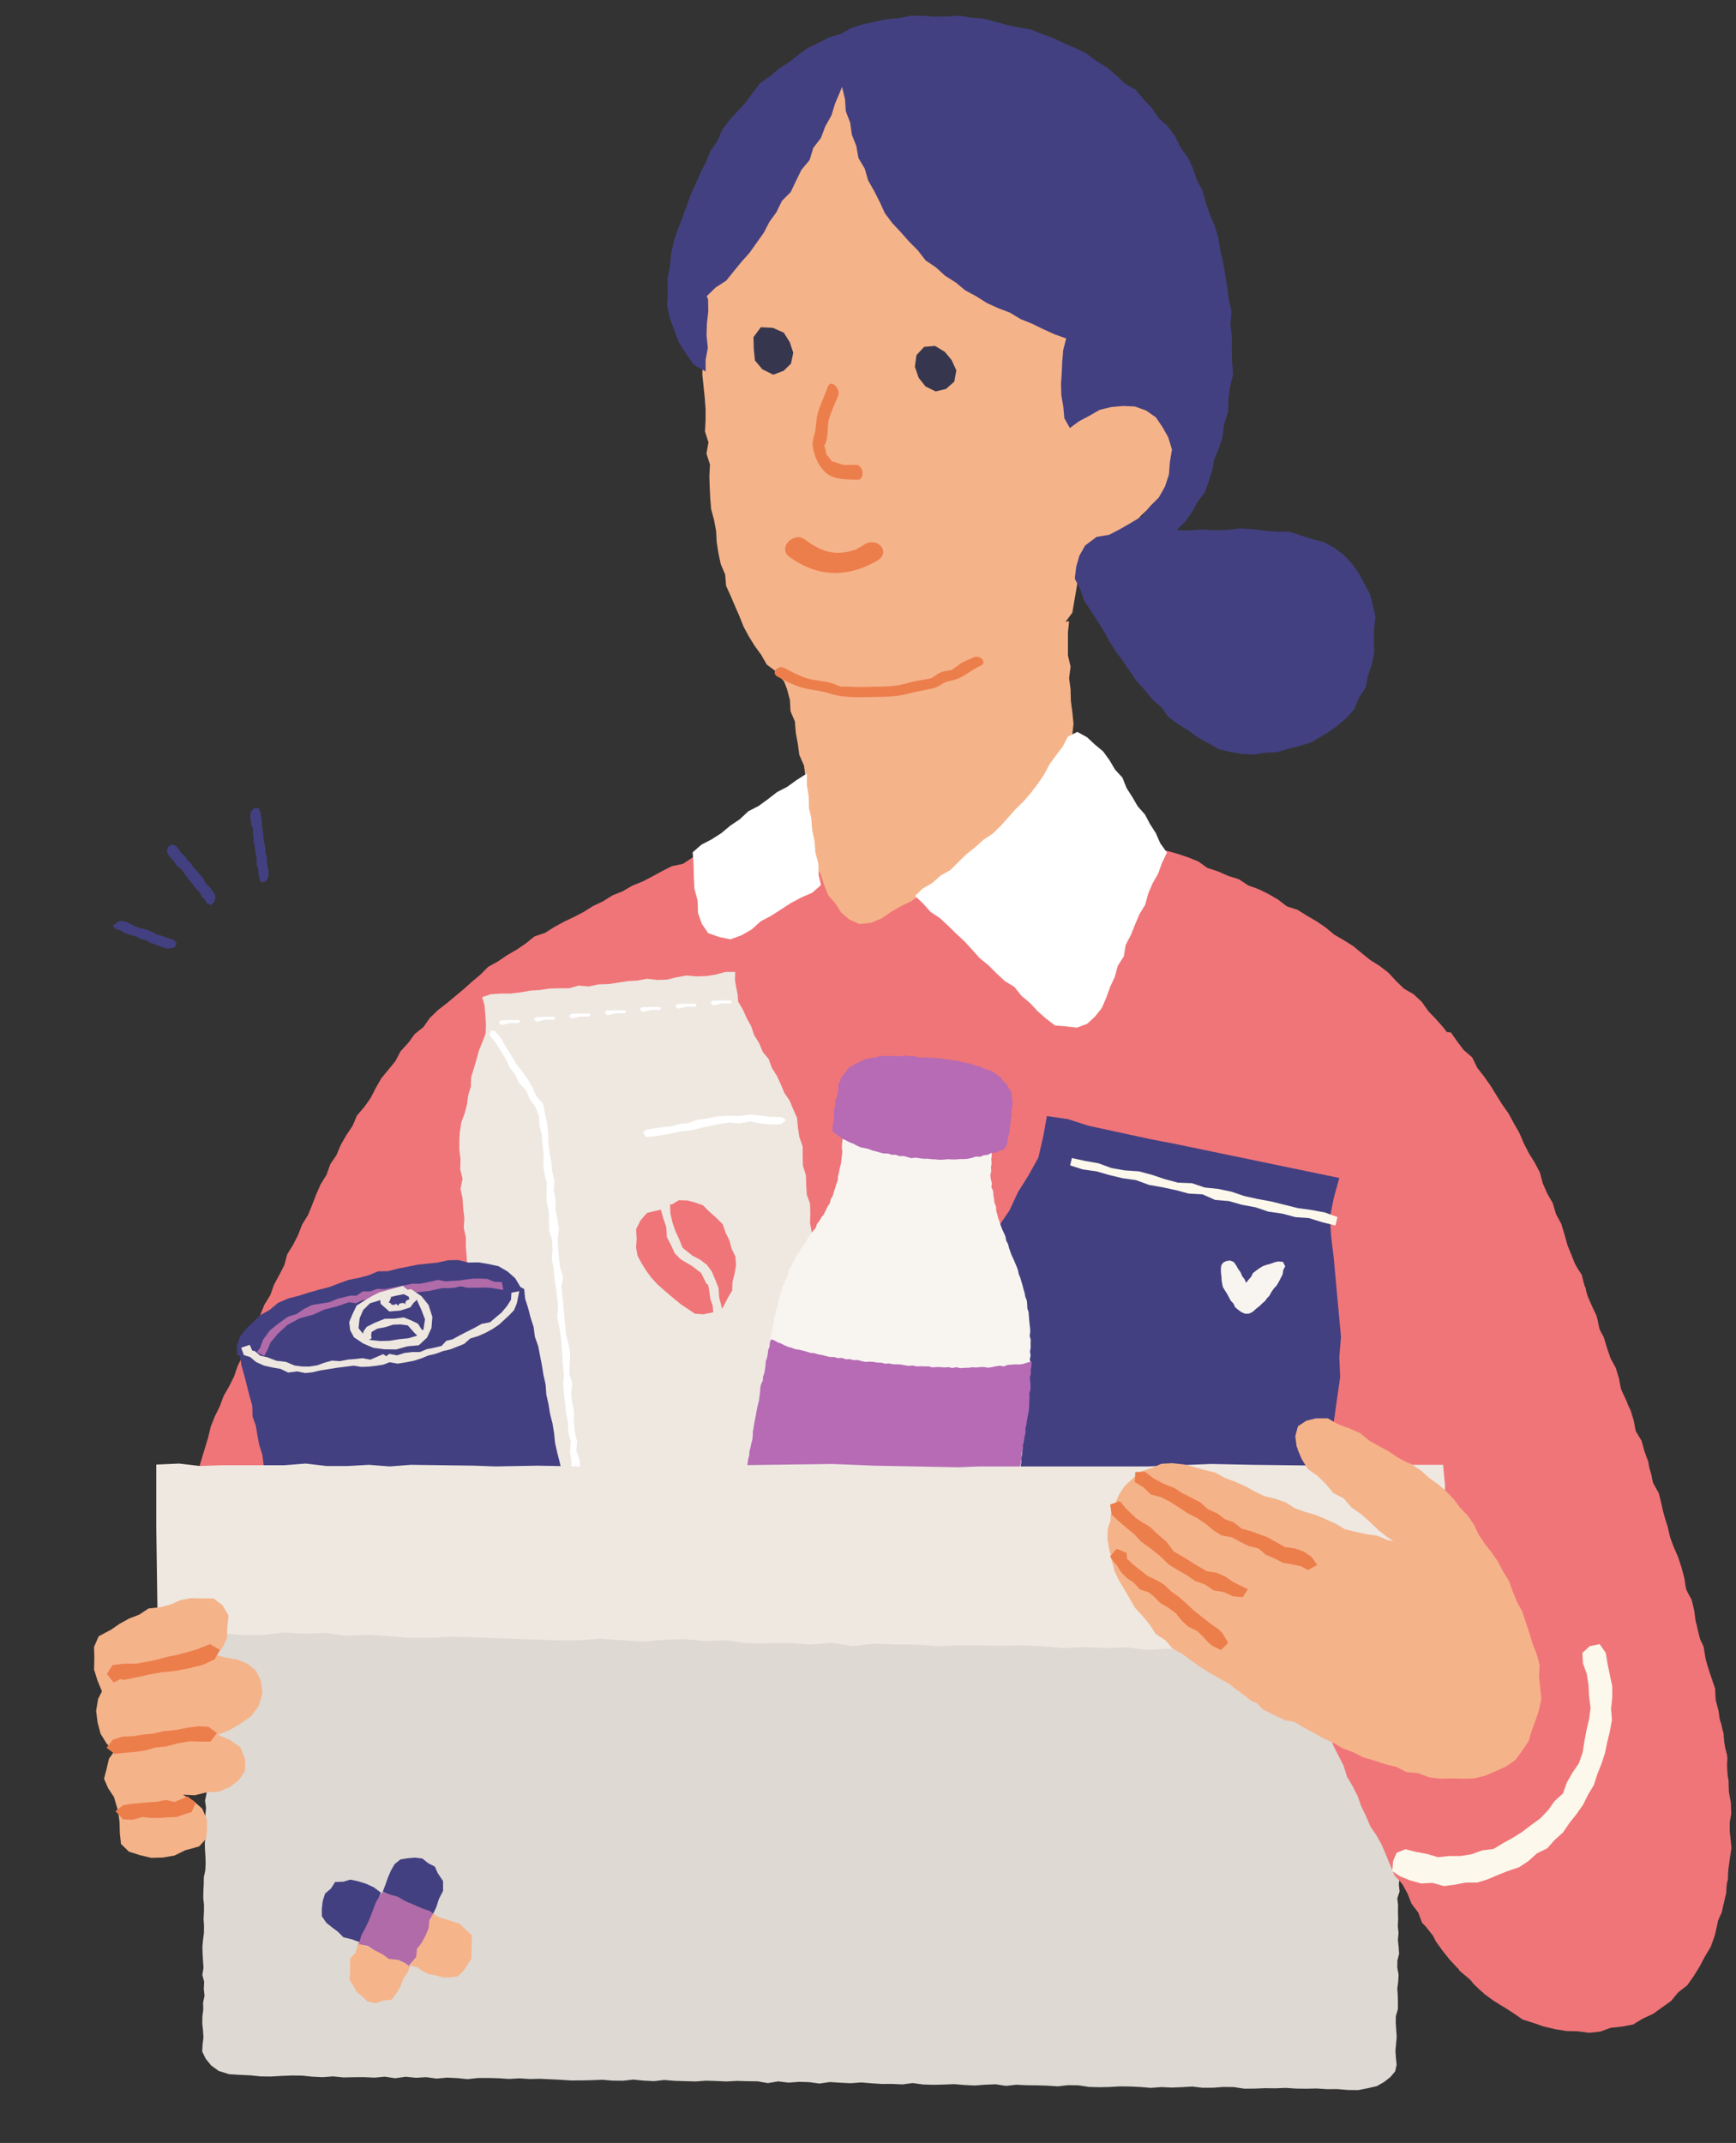 <svg width="192" height="237" viewBox="0 0 192 237" fill="none" xmlns="http://www.w3.org/2000/svg">
<rect x="0" y="0" width="192" height="237" fill="#333333" stroke="none"/>
<g clip-path="url(#clip0_12_1386)">
<path d="M21.48 164.096L23.018 158.984L23.31 157.776L23.764 156.634L24.314 155.524L24.736 154.382L25.351 153.305L25.902 152.195L26.291 151.053L26.842 149.943L27.263 148.8L27.911 147.724L28.333 146.581L28.786 145.439L29.24 144.297L29.887 143.252L30.309 142.077L30.892 141L31.443 139.923L31.767 138.715L32.415 137.671L32.965 136.593L33.419 135.419L34.067 134.374L34.521 133.264L34.974 132.09L35.46 130.98L36.108 129.935L36.53 128.761L37.21 127.749L37.696 126.606L38.312 125.529L38.992 124.517L39.478 123.375L40.288 122.429L41.001 121.417L41.552 120.339L42.167 119.262L42.944 118.316L43.723 117.37L44.306 116.26L45.148 115.346L45.861 114.367L46.833 113.583L47.546 112.571L48.421 111.723L49.392 110.972L50.332 110.188L51.271 109.406L52.179 108.589L53.118 107.806L53.993 106.925L55.062 106.337L56.067 105.652L57.136 105.032L58.14 104.346L59.113 103.563L60.279 103.172L61.316 102.518L62.385 101.931L63.487 101.409L64.556 100.854L65.593 100.201L66.695 99.679L67.731 99.026L68.865 98.569L69.934 97.949L71.069 97.492L72.138 96.938L73.207 96.35L74.308 95.795L75.539 95.534L76.576 94.848L77.775 94.75L79.007 94.946L80.237 94.686L81.469 94.783L82.668 94.75L83.899 94.718L85.13 94.588H86.361L87.56 94.392L88.791 94.652L90.022 94.588L91.253 94.424H92.453L93.684 94.392L94.915 94.326L96.146 94.392L97.345 94.13L98.576 94.163L99.807 94.032L101.038 94.065L102.237 94.228L103.469 94.065L104.7 94.032L105.931 93.869L107.13 93.902L108.361 94.032L109.592 93.772L110.823 93.674L112.022 93.739L113.253 93.641L114.485 93.869L115.716 93.837L116.915 93.543L118.146 93.51L119.377 93.641L120.608 93.706L121.839 93.445L123.038 93.413L124.269 93.347L125.501 93.249L126.732 93.51L127.866 93.837L129.065 94.098L130.231 94.424L131.397 94.816L132.532 95.272L133.536 95.991L134.735 96.382L135.836 96.872L137.003 97.231L138.04 97.917L139.206 98.341L140.275 98.863L141.344 99.483L142.316 100.234L143.515 100.625L144.552 101.278L145.621 101.898L146.626 102.584L147.565 103.368L148.634 103.988L149.671 104.64L150.611 105.423L151.55 106.174L152.587 106.827L153.559 107.577L154.402 108.492L155.276 109.34L156.346 109.96L157.253 110.809L157.966 111.821L158.808 112.702L159.618 113.616L160.363 114.595L161.206 115.477L162.048 116.358L162.567 117.532L163.344 118.446L164.122 119.426L164.867 120.405L165.547 121.417L166.001 122.559L166.779 123.538L167.459 124.55L167.913 125.692L168.593 126.737L169.176 127.814L169.662 128.923L170.181 130.066L170.699 131.176L171.023 132.35L171.671 133.395L172.189 134.538L172.546 135.68L173.064 136.789L173.388 137.965L173.777 139.14L174.425 140.184L174.781 141.359L175.365 142.436L175.559 143.677L176.013 144.786L176.661 145.863L176.92 147.071L177.244 148.246L177.697 149.356L178.119 150.498L178.572 151.641L178.896 152.815L179.415 153.925L179.933 155.034L180.322 156.21L180.549 157.417L180.97 158.559L181.359 159.702L181.845 160.845L182.298 161.987L182.655 163.13L182.849 164.37L183.368 165.479L183.789 166.621L184.113 167.797L184.469 168.939L184.728 170.146L185.052 171.322L185.409 172.497L185.7 173.671L186.122 174.879L186.608 176.054L186.899 177.294L187.288 178.47L187.644 179.71L187.871 180.95L188.422 182.125L188.616 183.365L188.908 184.606L189.362 185.814L189.556 187.054L189.718 188.327L189.977 189.534L190.398 190.742L190.593 191.982L190.787 193.222L191.046 194.43L190.949 195.703L191.176 196.911L191.208 198.151L191.435 199.391L191.468 200.632L191.241 201.872L191.37 203.145L191.5 204.385L191.306 205.625L191.144 206.865L190.982 208.073L190.917 209.346L190.625 210.553L190.139 211.696L189.912 212.936L189.621 214.144L189.2 215.318L188.552 216.396L187.968 217.505L187.32 218.55L186.608 219.562L185.603 220.345L184.826 221.292L183.821 222.01L182.817 222.728L181.683 223.25L180.614 223.903L179.382 224.131L178.151 224.262L176.985 224.686L175.754 224.817L174.522 224.654L173.259 224.621L172.027 224.425L170.796 224.131L169.63 223.74L168.399 223.348L167.362 222.63L166.293 221.944L165.223 221.292L164.187 220.541L163.344 219.627L162.405 218.779L161.433 217.963L160.785 216.853L160.007 215.841L159.197 214.862L158.355 213.915L157.609 212.969L157.091 211.859L156.573 210.749L155.892 209.738L155.309 208.66L154.596 207.682L154.175 206.539L153.689 205.429L153.008 204.385L152.393 203.341L151.777 202.296L151.356 201.154L150.902 200.011L150.222 198.999L149.898 197.792L149.282 196.747L148.861 195.605L148.148 194.593L147.662 193.484L147.144 192.374L146.658 191.264L146.172 190.154" fill="#F07578"/>
<path d="M136.809 163.163L136.29 162.151L135.772 161.204L135.254 160.225L134.735 159.18L135.545 158.626V157.712V156.406L135.805 155.133V153.86L135.837 152.588L135.545 151.314L135.772 150.041L135.643 148.736L135.934 147.463L135.74 146.19L135.934 144.918V143.644L135.999 142.371L136.096 141.163L136.29 139.956L136.388 138.748L136.776 137.606L136.841 136.366L137.295 135.223L137.424 134.016L137.651 132.841L138.137 131.698L138.494 130.556L138.818 129.381L139.531 128.369L139.919 127.194L140.438 126.117L140.956 125.007L141.572 123.963L142.382 123.049L143.03 122.038L143.905 121.188L144.747 120.34L145.589 119.459L146.399 118.577L147.501 117.925L148.441 117.076L149.575 116.521L150.709 115.999L151.81 115.346L153.009 114.988L154.208 114.563L155.471 114.4L156.703 114.138L157.966 114.204L159.23 114.106L160.461 114.172L161.141 115.15L161.887 116.13L162.826 116.946L163.377 118.088L164.122 119.035L164.835 120.046L165.483 121.091L166.131 122.136L166.844 123.147L167.427 124.224L168.043 125.301L168.529 126.443L169.08 127.521L169.728 128.565L170.311 129.674L170.635 130.882L171.121 131.992L171.736 133.069L172.093 134.277L172.676 135.354L173.032 136.529L173.356 137.704L173.81 138.814L174.264 139.956L174.944 141.001L175.236 142.175L175.592 143.35L176.078 144.46L176.596 145.57L176.791 146.81L177.374 147.887L177.73 149.063L178.119 150.205L178.702 151.282L179.059 152.457L179.286 153.664L179.739 154.807L180.322 155.917L180.679 157.059L180.906 158.266L181.554 159.344L181.878 160.518L182.299 161.661L182.493 162.901L182.85 164.043L183.465 165.153L183.757 166.328L183.984 167.536L184.308 168.711L184.664 169.886L185.085 171.029L185.571 172.138L185.96 173.313L186.284 174.52L186.478 175.794L187.094 176.936L187.386 178.143L187.548 179.417L187.872 180.657L188.163 181.897L188.487 183.105L188.876 184.312L189.265 185.52L189.686 186.727L189.751 188L190.075 189.24L190.237 190.481L190.626 191.689L190.691 192.929L191.015 194.137V195.377L191.079 196.618L191.144 197.858L191.274 199.098L191.371 200.338L191.306 201.579V202.819L191.403 204.059L191.241 205.299L191.112 206.539V207.813L190.82 209.02L190.691 210.26L190.431 211.468L189.913 212.643L189.686 213.883L189.006 214.927L188.584 216.103L187.969 217.18L187.386 218.29L186.511 219.204L185.766 220.182L184.826 220.998L183.886 221.782L182.817 222.435L181.716 222.989L180.549 223.414L179.383 223.838L178.184 223.969L176.953 224.23L175.754 224.295L174.523 224.491L173.259 224.295L172.06 224.034L170.797 223.871L169.566 223.545L168.399 223.055L167.427 222.239L166.261 221.717L165.256 220.966L164.349 220.084L163.41 219.236L162.47 218.42L161.498 217.571L160.623 216.657L159.943 215.613L159.003 214.732L158.323 213.655L157.707 212.545L156.994 211.534L156.379 210.424L155.86 209.281L155.115 208.269L154.629 207.094L153.916 206.05L153.398 204.875L152.879 203.732L152.199 202.688L151.843 201.448L151.097 200.403L150.579 199.294L150.223 198.054L149.575 196.944L149.024 195.834L148.635 194.757L149.704 194.104L150.028 192.863L149.672 191.656L148.991 190.579L148.603 189.404L148.311 188.164L147.857 186.989L147.145 185.945L146.885 184.671L146.237 183.594L145.687 182.484L145.395 181.244L144.747 180.167L144.326 178.959L143.807 177.849L143.419 176.642L142.803 175.532L142.479 174.324L141.799 173.248L141.377 172.073L140.697 170.995L140.308 169.788L139.725 168.678L139.239 167.536L138.494 166.524L138.008 165.349L137.554 164.174L136.809 163.163Z" fill="#F07578"/>
<path d="M118.243 68.702L118.113 69.943V71.216V72.489L118.405 73.729L118.243 75.002L118.405 76.242L118.437 77.515L118.599 78.755L118.729 80.028L118.599 81.268L118.632 82.542V83.847L117.822 84.859L116.947 85.773L116.007 86.621L115.133 87.502L114.258 88.416L113.415 89.33L112.411 90.114L111.633 91.125L110.694 91.974L109.657 92.692L108.652 93.475L107.68 94.226L106.709 95.042L105.769 95.858L104.765 96.641L103.727 97.326L102.886 98.306L101.784 98.926L100.779 99.677L99.613 100.231L98.544 100.851L97.507 101.57L96.34 102.059L95.044 102.19L93.943 101.701L93.035 100.917L92.388 99.905L91.61 99.024L91.157 97.914L90.8 96.772L90.217 95.728L90.087 94.487L90.055 93.247L89.763 92.039L89.601 90.799L89.504 89.558L89.31 88.351L89.18 87.111L89.082 85.871L88.921 84.663L88.403 83.488L88.241 82.28L88.013 81.04L87.916 79.799L87.43 78.657L87.366 77.417L87.041 76.209L86.588 75.034L86.491 73.794" fill="#F5B38A"/>
<path d="M126.211 40.982H113.959L112.281 51.101L115.973 62.738H121.176L126.211 57.004L132.589 51.101V42.668L126.211 40.982Z" fill="#F5B38A"/>
<path d="M101.2 99.091L102.075 99.907L102.918 100.853L103.954 101.538L104.861 102.386L105.768 103.268L106.676 104.116L107.518 105.031L108.361 105.977L109.333 106.761L110.208 107.641L111.115 108.49L112.184 109.143L112.962 110.122L113.934 110.938L114.776 111.852L115.716 112.668L116.688 113.419L117.919 113.517L119.118 113.647L120.252 113.223L121.127 112.407L121.872 111.46L122.358 110.318L122.779 109.143L123.297 108.033L123.621 106.825L124.302 105.749L124.496 104.508L125.079 103.398L125.533 102.256L126.019 101.114L126.667 100.037L126.991 98.829L127.477 97.687L128.093 96.61L128.514 95.434L129.065 94.292L128.319 93.248L127.833 92.138L127.185 91.126L126.635 90.082L125.825 89.168L125.241 88.156L124.593 87.144L124.14 86.002L123.33 85.121L122.714 84.077L122.001 83.097L121.094 82.347L120.219 81.53L119.15 80.943L118.113 81.466L117.53 82.575L116.785 83.554L116.072 84.533L115.489 85.643L114.776 86.688L114.031 87.666L113.221 88.614L112.346 89.462L111.504 90.408L110.694 91.322L109.786 92.203L108.75 92.889L107.843 93.705L106.87 94.488L105.996 95.336L105.121 96.218L104.02 96.838L103.112 97.654L102.043 98.274L101.2 99.091Z" fill="white"/>
<path d="M40.582 178.185L39.718 175.226L40.582 178.185Z" fill="#F9D5C5"/>
<path d="M81.315 107.488L81.283 108.343L81.413 109.165L81.577 109.954L81.642 110.775L82.166 111.663L82.591 112.616L83.081 113.504L83.409 114.49L83.965 115.377L84.357 116.331L85.011 117.119L85.371 118.106L85.927 118.993L86.352 119.914L86.744 120.867L87.333 121.721L87.726 122.675L88.151 123.628L88.249 124.713L88.412 125.765L88.772 126.784V127.868L88.805 128.92L89.132 129.972L89.165 131.024L89.23 132.109L89.59 133.128L89.623 134.212L89.59 135.264L89.786 136.316L89.917 137.401L90.08 138.453L90.244 139.505L90.375 140.557L90.244 141.641L90.506 142.693L90.669 143.745L90.767 144.797L90.865 145.882L90.898 146.933L91.062 148.018L90.963 149.07L91.029 150.155L91.192 151.207L91.29 152.259L91.487 153.31L91.519 154.395L91.748 155.447L91.65 156.532L91.781 157.584L91.683 158.668L91.977 159.72L92.075 160.772L91.879 161.857L91.945 162.909L91.847 163.994L91.16 164.651L90.309 165.045L89.394 165.308L88.543 165.801L87.627 166.032L86.712 166.262L85.731 166.196L84.847 166.59L83.768 166.557L82.754 166.886L81.74 167.149L80.694 167.346L79.713 167.741L78.732 168.135L77.685 168.3L76.704 168.694L75.657 168.76L74.611 168.99L73.629 169.45L72.616 169.647L71.602 170.009L70.555 170.075L69.541 170.371L68.528 170.699L67.481 170.896L66.434 171.061L65.388 171.159L64.341 171.324L63.295 171.258L62.281 170.962L61.3 170.633H60.22L59.239 170.239L58.225 170.009L57.244 169.713L56.361 169.089L55.347 168.793L54.562 168.102L54.268 167.051L54.203 165.933L53.875 164.914L53.843 163.796L53.777 162.744L53.548 161.66L53.385 160.608L53.483 159.49L53.287 158.438V157.354L53.09 156.269L53.156 155.184L52.992 154.099L52.763 153.048L52.731 151.963L52.829 150.878L52.502 149.793L52.306 148.741L52.436 147.624L52.371 146.572L52.109 145.487L52.273 144.402L52.044 143.318L51.913 142.233L51.717 141.181L51.651 140.096L51.619 139.012L51.521 137.927V136.842L51.292 135.79L51.357 134.705L51.226 133.621L51.161 132.536L50.932 131.484L51.161 130.367L50.899 129.315L50.932 128.197L50.801 127.145V126.126L50.867 125.107L51.03 124.088L51.39 123.135L51.651 122.149L51.782 121.13L52.077 120.176L52.109 119.125L52.404 118.171L52.698 117.185L52.96 116.199L53.352 115.246L53.712 114.293L53.745 113.306L53.679 112.222L53.581 111.137L53.319 110.282L54.301 109.954L55.38 109.888H56.459L57.538 109.756L58.618 109.559L59.697 109.493L60.776 109.329L61.856 109.296H62.968L64.014 109L65.126 109.099L66.173 108.869L67.285 108.836L68.364 108.672L69.41 108.507L70.522 108.442L71.569 108.244L72.681 108.376L73.76 108.343L74.84 108.08L75.919 107.883L76.998 107.981L78.11 107.948L79.157 107.784L80.236 107.488H81.315Z" fill="#EEE8E1"/>
<path d="M64.276 170.502L64.374 170.469L64.734 170.009L64.537 168.957L64.472 167.905L64.505 166.821L64.374 165.769L64.145 164.717L64.112 163.632L64.178 162.547L64.112 161.495L63.752 160.444L63.818 159.359L63.556 158.307L63.458 157.255L63.491 156.17L63.295 155.118L63.164 154.067L63.295 152.982L62.968 151.93L63 150.845L63.066 149.76L62.902 148.709L62.608 147.657L62.51 146.605L62.412 145.52L62.313 144.468L62.215 143.416L62.084 142.332L62.281 141.247L61.954 140.195L61.823 139.143L61.725 138.058L61.692 137.007L61.823 135.922L61.659 134.87L61.43 133.785L61.463 132.733L61.234 131.681L61.332 130.597L61.071 129.545L60.972 128.46L60.776 127.408L60.645 126.356L60.613 125.272L60.515 124.22L60.286 123.201L60.09 122.116L59.37 121.294L58.912 120.308L58.389 119.388L57.767 118.5L57.081 117.646L56.557 116.725L55.969 115.805L55.445 114.884L54.758 114.03L54.301 113.997L54.137 114.457L54.791 115.279L55.347 116.166L55.903 117.054L56.361 118.04L56.983 118.862L57.44 119.815L58.193 120.604L58.585 121.557L59.206 122.412L59.599 123.398L59.664 124.45L59.926 125.502L59.991 126.554L60.122 127.605L60.09 128.69L60.188 129.742L60.482 130.794L60.449 131.879V132.931L60.711 133.982V135.067L60.744 136.119L61.071 137.171L61.103 138.223L61.038 139.308L61.234 140.359L61.332 141.411L61.496 142.463L61.627 143.548L61.725 144.6L61.627 145.684L61.856 146.736L62.019 147.788L62.117 148.84L62.183 149.892L62.248 150.977L62.379 152.029L62.281 153.113L62.379 154.165L62.51 155.217L62.608 156.302L62.837 157.354L62.869 158.406L63.131 159.457L63.033 160.542L63.197 161.594L63.131 162.679L63.491 163.698L63.622 164.783L63.458 165.867L63.622 166.919L63.785 167.971L63.883 169.023V170.108L64.276 170.502Z" fill="white"/>
<path d="M55.413 113.273L55.445 113.372L56.394 113.142H57.375L57.538 112.912L57.342 112.813H56.361L55.38 112.846L55.151 113.142L55.413 113.273ZM59.304 112.912L59.337 113.011L60.286 112.78H61.267L61.43 112.55L61.234 112.452H60.253L59.272 112.485L59.043 112.78L59.304 112.912ZM63.197 112.55L63.229 112.649L64.178 112.419H65.159L65.322 112.189L65.126 112.09H64.145L63.164 112.123L62.935 112.419L63.197 112.55ZM67.121 112.189L67.154 112.287L68.102 112.057H69.084L69.247 111.827L69.051 111.729H68.07L67.088 111.761L66.859 112.057L67.121 112.189ZM71.013 111.827L71.046 111.926L71.994 111.696H72.975L73.139 111.466L72.943 111.367H71.962L70.98 111.4L70.751 111.696L71.013 111.827ZM74.938 111.466L74.971 111.564L75.919 111.334H76.9L77.064 111.104L76.867 111.005H75.886L74.905 111.038L74.676 111.334L74.938 111.466ZM78.83 111.104L78.862 111.203L79.811 110.973H80.792L80.956 110.742L80.759 110.644H79.778L78.797 110.677L78.568 110.973L78.83 111.104Z" fill="white"/>
<path d="M71.406 125.732H71.504L72.485 125.666L73.433 125.502L74.382 125.337L75.33 125.107L76.311 125.041L77.26 124.811L78.372 124.548L79.484 124.318L80.629 124.154L81.806 124.252L82.918 124.022L84.095 124.252L85.207 124.351H86.352L86.941 123.858L86.417 123.529H85.24L84.063 123.365L82.885 123.266L81.74 123.431L80.563 123.398L79.386 123.464L78.208 123.694L77.031 123.858L76.148 124.22L75.199 124.285L74.284 124.581L73.335 124.647L72.419 124.778L71.471 124.943L71.111 125.239L71.406 125.732Z" fill="white"/>
<path d="M74.699 136.152L75.124 137.072L75.484 137.993L76.596 138.88L77.414 139.307L78.166 139.866L78.722 140.622L79.114 141.543L79.474 142.463L79.54 143.482L79.867 144.764L80.488 143.548L80.978 142.726L81.011 141.773L81.24 140.885L81.404 139.932L81.338 138.979L80.913 138.091L80.684 137.204L80.259 136.349L79.932 135.396L79.212 134.673L78.395 133.949L77.741 133.292L76.89 132.996L76.007 132.766L75.091 132.733L74.274 133.226L74.11 133.16L74.143 134.179L74.372 135.198L74.699 136.152Z" fill="#F07578"/>
<path d="M78.558 143.646L78.46 142.857L78.329 142.101L78.133 141.97L77.544 140.786L76.563 140.03L75.288 139.274L74.634 138.617L74.241 137.762L73.751 136.809L73.685 135.691L73.358 134.738L73.097 133.785L72.344 133.949L71.559 134.146L70.84 134.968L70.349 135.954L70.415 137.039L70.349 137.96L70.513 138.88L70.971 139.735L71.461 140.523L72.017 141.28L72.671 142.003L73.522 142.759L74.372 143.482L75.288 144.238L76.073 144.764L76.858 145.29L77.806 145.356L78.885 145.125L78.82 144.402L78.558 143.646Z" fill="#F07578"/>
<path d="M29.801 144.881L30.751 144.092L31.86 143.605L33.037 143.306L34.171 142.948L35.31 142.622L36.456 142.329L37.512 141.92L38.575 141.543L39.669 141.327L40.75 141.046L41.8 140.605L42.931 140.582L44.013 140.301L45.106 140.085L46.2 139.869L47.312 139.75L48.425 139.63L49.545 139.376L50.676 139.353L51.798 139.633L52.929 139.61L54.033 139.794L55.15 140.041L56.129 140.617L56.972 141.354L57.563 142.341L57.973 142.561L58.082 143.643L58.416 144.681L58.685 145.731L59.019 146.769L59.159 147.845L59.525 148.877L59.73 149.94L59.935 151.003L60.108 152.073L60.345 153.13L60.422 154.218L60.665 155.307L60.838 156.377L61.107 157.428L61.28 158.497L61.389 159.579L61.626 160.636L61.895 161.687L62.133 162.744L62.241 163.826L62.382 164.902L62.683 165.946L62.663 167.054L63.093 168.073L63.323 169.265L63.618 170.444L63.751 171.655L63.852 172.873L64.179 174.046L64.28 175.264L64.466 176.23L63.96 177.066L63.441 177.837L62.852 178.422L62.219 178.948L61.439 179.236L60.863 179.885L59.672 180.288L58.678 181.019L57.575 181.538L56.473 182.057L55.308 182.421L54.224 183.036L53.008 183.31L51.836 183.642L50.665 183.973L49.487 184.273L48.278 184.411L47.05 184.453L46.131 184.534L45.239 184.41L44.333 184.388L43.44 184.431L42.541 184.274L41.648 184.316L40.742 184.295L39.849 184.17L38.874 183.961L37.891 183.888L36.968 183.602L35.973 183.464L35.024 183.217L34.16 182.718L33.436 182.259L33.166 182.413L32.553 181.832L32.896 181.362L32.768 180.351L32.575 179.352L32.35 178.36L32.093 177.374L31.965 176.362L31.805 175.357L31.612 174.358L31.323 173.378L31.227 172.361L31.034 171.362L30.777 170.376L30.713 169.351L30.541 168.282L30.207 167.244L30.066 166.168L29.7 165.137L29.688 164.035L29.355 162.997L29.149 161.934L29.009 160.858L28.675 159.82L28.47 158.757L28.297 157.688L27.931 156.656L27.907 155.49L27.593 154.382L27.311 153.267L27.029 152.152L26.715 151.043L26.53 149.909L26.222 149.87L26.21 148.768L26.582 147.758L27.256 146.923L28.045 146.165L28.866 145.4L29.801 144.881Z" fill="#434081"/>
<path d="M26.677 149.052L27.616 148.733L27.907 149.376L28.182 149.422L28.782 149.937L29.582 150.113L30.555 150.489L31.613 150.614L32.591 151.021L33.412 151.126L34.213 151.135L35.087 150.997L35.897 150.704L36.719 150.475L37.597 150.536L38.464 150.365L39.318 150.297L40.101 150.21L40.965 150.373L42.38 149.761L42.725 149.993L43.041 149.731L43.906 149.894L44.754 149.627L45.602 149.527L46.435 149.529L47.207 149.211L48.01 149.053L48.838 148.856L49.361 148.286L50.061 148.115L50.814 147.7L51.541 147.324L52.423 146.883L53.266 146.417L54.197 146.234L54.913 145.626L55.487 145.147L56.081 144.429L56.515 143.744L56.565 142.967L57.432 142.797L57.16 144.15L56.842 144.913L56.286 145.489L55.183 146.507L54.475 146.98L53.722 147.395L52.892 147.758L52.012 148.031L51.328 148.633L50.492 148.964L49.811 149.231L48.982 149.428L48.204 149.714L47.376 149.911L46.604 150.229L45.788 150.49L44.889 150.667L43.984 150.812L43.087 150.655L42.746 150.789L42.373 150.929L41.596 151.049L40.781 151.143L39.953 151.172L39.127 151.035L38.183 151.154L37.272 151.267L36.335 151.418L35.429 151.563L34.569 151.765L33.786 151.853L32.85 151.67L31.875 151.796L31.03 151.395L30.134 151.238L29.192 151.024L28.316 150.629L27.678 150.088L26.967 149.861L26.677 149.052Z" fill="#EEE7DF"/>
<path d="M28.439 149.555L28.614 149.254L28.73 149.164L29.102 148.158L29.839 147.146L30.819 146.353L31.875 145.611L32.788 145.331L33.612 144.769L34.494 144.329L35.463 144.171L36.433 144.014L37.359 143.631L38.759 143.289L39.426 143.291L40.135 142.818L40.936 142.827L41.714 142.54L42.554 142.575L43.357 142.417L44.866 142.12L45.636 141.968L46.438 141.977L47.755 141.718L48.423 141.553L49.288 141.716L50.109 141.654L50.802 141.618L51.579 141.498L52.362 141.411L53.061 141.406L53.901 141.441L54.662 141.758L55.502 141.793L55.67 142.66L54.292 142.431L53.651 142.39L52.824 142.42L51.656 142.416L50.958 142.254L50.258 142.425L49.533 142.468L48.93 142.453L47.492 142.77L46.054 142.919L45.386 143.084L44.526 143.12L43.531 143.316L42.491 143.454L41.463 143.657L40.09 143.794L39.389 144.132L38.6 144.02L37.225 144.491L35.889 144.821L34.602 145.407L33.144 145.795L31.786 146.529L30.767 147.463L29.927 148.462L29.608 149.225L29.218 149.968L28.439 149.555Z" fill="#B16BA9"/>
<path d="M38.962 145.389L39.437 144.393L40.597 143.662L41.287 143.259L41.989 142.919L43.32 142.556L44.555 142.212L45.072 142.645L45.458 142.568L46.609 143.344L47.398 144.324L47.82 145.644L47.722 146.867L47.227 147.933L46.322 148.78L45.044 148.899L43.809 149.243L42.538 149.227L41.306 149.069L40.18 148.59L39.144 147.892L38.726 147.106L38.622 146.224L38.962 145.389ZM44.665 143.126L43.829 143.291L43.16 143.457L43.263 143.47L43.08 143.907L42.978 143.894L43.106 143.868L42.983 144.093L43.111 144.068L43.117 144.1L43.226 144.145L43.277 144.236L43.328 144.326L43.585 144.275L43.599 144.172L43.61 144.404L43.766 144.173L44.002 144.36L44.008 144.392L44.046 144.418L44.138 144.199L44.356 144.123L44.62 144.104L44.767 144.175L44.856 144.291L44.819 144.098L44.936 143.841L45.181 143.726L45.329 143.63L45.214 143.552L45.221 143.417L44.665 143.126ZM41.075 148.213L42.095 148.312L43.09 148.283L44.125 148.112L45.172 148.005L46.15 147.712L45.863 147.434L45.098 146.583L44.309 146.471L43.48 146.501L42.663 146.763L41.731 146.947L41.1 147.306L41.046 147.717L41.102 148.007L40.831 148.161L41.075 148.213ZM39.652 146.89L40.218 147.58L40.136 147.496L40.24 147.175L40.558 146.744L41.408 146.309L42.554 145.849L43.652 145.832L44.661 145.7L45.493 146.037L46.229 146.393L46.661 147.076L46.828 147.077L47.003 145.906L46.599 144.849L46.08 143.715L46.034 143.825L45.75 144.081L45.381 144.589L44.281 144.94L43.066 145.046L42.102 144.2L42.054 143.775L41.9 143.839L40.922 144.133L40.166 144.884L39.774 145.796L39.652 146.89Z" fill="#EEE7DF"/>
<path d="M115.786 123.427L115.377 125.703L114.839 128.027L113.752 129.987L112.583 131.853L111.654 133.851L110.391 135.717L109.351 137.677L108.172 139.544L107.002 141.457L106.073 143.501L104.458 147.813L103.148 152.321L101.885 156.875L100.576 163.791L99.805 166.068L99.489 168.392L99.221 170.753L98.422 173.012L97.707 177.677L97.159 180.002L97.066 182.363L96.481 184.64V187.057L98.152 188.606L100.139 189.651L102.22 190.473L104.29 191.472L106.463 192.069L108.534 193.003L110.614 193.936L112.778 194.617L114.718 195.802L116.891 196.437L119.008 197.305L121.088 198.116L123.205 198.891L125.285 199.759L127.495 200.216L130.021 199.983L132.546 199.899L134.896 198.845L137.291 198.033L139.64 196.978L140.402 194.617L140.718 192.2L141.135 189.81L141.813 187.496L142.417 185.144L142.733 182.774L143.271 180.478L143.726 178.154L144.042 175.736L144.97 171.07L147.227 159.274L148.22 152.311L148.128 150.081L148.313 147.85L147.905 143.436L147.496 138.975L147.227 136.791L147.088 134.607L147.542 132.376L148.128 130.277L129.668 126.45L127.319 126.002L120.373 124.499L118.117 123.772L115.786 123.427Z" fill="#434081"/>
<path d="M80.761 187.627L80.766 187.543L80.86 187.106L80.91 186.665L80.893 186.218L80.948 185.775L80.995 185.332L81.061 184.893L81.175 184.46L81.134 184.009L81.172 183.564L81.304 183.135L81.368 182.691L81.291 182.238L81.347 181.796L81.406 181.355L81.527 180.924L81.561 180.476L81.625 180.039L81.627 179.59L81.686 179.151L81.707 178.706L81.78 178.268L81.834 177.825L81.937 177.391L81.933 176.945L81.946 176.498L81.978 176.052L82.063 175.616L82.095 175.172L82.192 174.736L82.27 174.298L82.249 173.851L82.274 173.404L82.4 172.971L82.423 172.527L82.477 172.086L82.561 171.648L82.606 171.207L82.611 170.761L82.692 170.32L82.737 169.879L82.765 169.434L82.828 168.996L82.847 168.551L82.866 168.102L83.007 167.674L83.028 167.229L83.12 166.79L83.057 166.341L83.104 165.895L83.234 165.465L83.321 165.024L83.222 164.568L83.426 164.145L83.4 163.694L83.408 163.249L83.517 162.813L83.527 162.365L83.666 161.935L83.693 161.489L83.701 161.045L83.811 160.61L83.75 160.156L83.817 159.716L83.883 159.278L83.917 158.834L83.985 158.393L84.085 157.957L84.076 157.509L84.161 157.071L84.189 156.627L84.254 156.189L84.239 155.74L84.267 155.294L84.381 154.86L84.422 154.418L84.456 153.974L84.537 153.537L84.568 153.094L84.602 152.658L84.697 152.23L84.73 151.794L84.742 151.354L84.793 150.92L84.901 150.492L84.876 150.048L85.039 149.63L85.05 149.19L85.145 148.763L85.164 148.325L85.25 147.895L85.329 147.465L85.39 147.032L85.525 146.613L85.573 146.173L85.637 145.746L85.777 145.328L85.802 144.886L85.989 144.484L86.039 144.045L86.143 143.62L86.281 143.204L86.448 142.798L86.508 142.357L86.754 141.981L86.858 141.555L87.07 141.169L87.215 140.758L87.309 140.321L87.558 139.955L87.718 139.546L87.94 139.152L88.184 138.776L88.421 138.396L88.664 138.018L88.911 137.644L89.187 137.289L89.366 136.868L89.664 136.527L89.908 136.151L90.216 135.814L90.35 135.37L90.633 135.019L90.853 134.627L91.134 134.273L91.329 133.867L91.52 133.46L91.777 133.085L91.875 132.635L92.111 132.244L92.227 131.807L92.372 131.381L92.5 130.95L92.657 130.526L92.684 130.069L92.8 129.634L92.878 129.192L92.996 128.755L93.053 128.307L93.104 127.86L93.165 127.411L93.11 126.956L93.126 126.509L93.18 126.057L93.106 125.608L93.109 125.157L93.198 124.701L93.539 124.394L94.018 124.244L94.463 124.465L94.891 124.516L95.329 124.6L95.77 124.561L96.21 124.596L96.65 124.642L97.092 124.617L97.533 124.656L97.974 124.611L98.415 124.594L98.854 124.62L99.296 124.636L99.737 124.622L100.178 124.601L100.617 124.556L101.06 124.54L101.5 124.482L101.941 124.533L102.383 124.516L102.819 124.433L103.26 124.421L103.703 124.434L104.139 124.353L104.582 124.356L105.021 124.318L105.46 124.297L105.905 124.305L106.342 124.26L106.786 124.293L107.223 124.24L107.665 124.243L108.106 124.199L108.546 124.163L108.981 124.181L109.47 124.044L109.892 124.313L110.15 124.72L110.229 125.218L110.061 125.632L109.908 126.051L109.914 126.499L109.806 126.924L109.662 127.346L109.685 127.794L109.628 128.229L109.666 128.668L109.599 129.105L109.626 129.543L109.529 129.981L109.585 130.423L109.701 130.853L109.643 131.302L109.84 131.714L109.867 132.157L109.938 132.589L109.982 133.028L110.159 133.435L110.18 133.882L110.296 134.306L110.405 134.731L110.56 135.144L110.689 135.565L110.846 135.974L111.037 136.369L111.209 136.774L111.282 137.212L111.495 137.603L111.6 138.029L111.747 138.442L111.901 138.855L112.09 139.25L112.26 139.653L112.432 140.056L112.587 140.471L112.67 140.903L112.84 141.306L112.962 141.719L113.089 142.14L113.196 142.565L113.318 142.979L113.397 143.41L113.563 143.82L113.607 144.258L113.623 144.696L113.763 145.115L113.792 145.55L113.828 145.987L113.872 146.419L113.923 146.852L113.945 147.29L113.88 147.729L113.996 148.16L113.982 148.597L113.991 149.033L113.916 149.467L113.982 149.904L113.897 150.34L113.998 150.775L113.971 151.214L113.905 151.649L113.839 152.076L113.819 152.514L113.755 152.945L113.771 153.383L113.668 153.811L113.608 154.244L113.655 154.686L113.596 155.117L113.57 155.555L113.556 155.998L113.412 156.424L113.417 156.869L113.396 157.31L113.357 157.748L113.22 158.175L113.17 158.616L113.222 159.061L113.181 159.501L113.096 159.937L113.072 160.378L113.048 160.819L112.963 161.252L112.961 161.694L112.883 162.13L112.872 162.57L112.831 163.01L112.735 163.445L112.769 163.889L112.667 164.32L112.575 164.757L112.652 165.205L112.595 165.646L112.509 166.08L112.459 166.515L112.378 166.953L112.37 167.393L112.315 167.832L112.246 168.266L112.229 168.71L112.152 169.147L112.155 169.59L112.078 170.024L111.977 170.456L111.919 170.895L111.944 171.339L111.892 171.782L111.895 172.225L111.832 172.663L111.79 173.103L111.736 173.54L111.644 173.973L111.556 174.409L111.568 174.855L111.453 175.285L111.439 175.729L111.358 176.164L111.315 176.604L111.242 177.038L111.21 177.482L111.175 177.919L111.181 178.367L111.089 178.804L110.925 179.225L110.927 179.672L110.881 180.113L110.808 180.545L110.779 180.99L110.735 181.429L110.601 181.858L110.573 182.297L110.505 182.733L110.548 183.186L110.438 183.618L110.282 184.042L110.336 184.493L110.251 184.93L110.081 185.349L110.059 185.794L110.067 186.24L110.022 186.68L109.929 187.113L109.755 187.532L109.813 187.985L109.699 188.415L109.651 188.857L109.532 189.282L109.555 189.732L109.419 190.157L109.348 190.586L109.229 190.927L108.953 191.151L108.838 191.237L108.479 191.51L108.053 191.646L107.651 191.836L107.238 191.997L106.808 192.112L106.423 192.347L105.997 192.465L105.577 192.607L105.158 192.752L104.725 192.845L104.305 192.985L103.879 193.113L103.457 193.24L103.02 193.322L102.589 193.414L102.159 193.524L101.715 193.553L101.278 193.633L100.853 193.77L100.414 193.824L99.969 193.817L99.534 193.916L99.096 193.98L98.652 194.012L98.208 193.959L97.764 193.982L97.325 194.088L96.882 194.03L96.442 194.086L95.996 194.098L95.557 193.986L95.113 194.02L94.671 193.953L94.233 193.932L93.794 193.855L93.354 193.823L92.912 193.784L92.476 193.724L92.038 193.653L91.587 193.652L91.166 193.493L90.728 193.435L90.308 193.27L89.875 193.185L89.453 193.05L89.018 192.963L88.602 192.807L88.178 192.682L87.778 192.486L87.359 192.335L86.942 192.192L86.514 192.064L86.104 191.9L85.74 191.63L85.343 191.435L84.913 191.302L84.549 191.04L84.13 190.873L83.804 190.56L83.421 190.334L83.089 190.041L82.696 189.827L82.324 189.587L81.948 189.341L81.67 188.982L81.326 188.703L81.022 188.391L80.793 188.044L80.792 187.633L80.761 187.627Z" fill="#F8F5F1"/>
<path d="M92.922 119.657L92.949 119.366L93.122 119.045L93.407 118.717L93.665 118.364L93.949 118.022L94.347 117.827L94.715 117.593L95.117 117.426L95.5 117.212L95.92 117.086L96.348 117L96.784 116.967L97.203 116.827L97.64 116.78L98.077 116.799L98.511 116.77L98.946 116.818L99.38 116.837L99.815 116.784L100.254 116.739L100.689 116.828L101.126 116.803L101.551 116.938L101.987 116.973L102.426 116.924L102.856 116.993L103.292 116.968L103.721 117.051L104.155 117.059L104.581 117.157L105.014 117.19L105.439 117.277L105.873 117.318L106.292 117.445L106.721 117.515L107.146 117.602L107.562 117.724L107.967 117.887L108.398 117.961L108.787 118.167L109.205 118.29L109.62 118.437L109.999 118.663L110.345 118.931L110.706 119.183L110.94 119.566L111.281 119.842L111.483 120.227L111.744 120.584L111.897 120.996L111.919 121.438L111.949 121.635L112.002 122.073L111.926 122.511L111.845 122.948L111.888 123.393L111.78 123.825L111.776 124.267L111.677 124.698L111.66 125.141L111.55 125.567L111.466 125.999L111.412 126.445L111.255 126.834L110.979 127.152L110.535 127.262L110.137 127.482L109.671 127.493L109.267 127.713L108.819 127.767L108.395 127.933L107.938 127.906L107.508 128.051L107.068 128.148L106.618 128.192L106.167 128.191L105.72 128.226L105.273 128.225L104.824 128.201L104.376 128.246L103.927 128.268L103.483 128.223L103.029 128.203L102.585 128.15L102.136 128.152L101.691 128.094L101.246 128.032L100.791 128.087L100.363 127.965L99.932 127.847L99.484 127.864L99.06 127.71L98.613 127.714L98.189 127.568L97.74 127.57L97.31 127.461L96.887 127.336L96.457 127.227L96.046 127.064L95.613 126.968L95.175 126.888L94.77 126.703L94.383 126.488L93.967 126.337L93.578 126.126L93.169 125.954L92.826 125.673L92.468 125.413L92.116 125.197L92.07 124.77L92.056 124.725L92.126 124.3L92.226 123.879L92.259 123.449L92.228 123.015L92.262 122.587L92.393 122.173L92.379 121.736L92.571 121.337L92.623 120.908L92.719 120.491L92.709 120.05L92.843 119.632L92.922 119.657Z" fill="#B66BB4"/>
<path d="M84.611 151.389L84.667 150.973L84.693 150.55L84.839 150.151L84.916 149.738L84.955 149.317L85.115 148.923L85.142 148.498L85.283 148.119L85.66 148.248L86.019 148.459L86.409 148.597L86.778 148.79L87.159 148.953L87.559 149.059L87.948 149.213L88.386 149.271L88.812 149.374L89.234 149.494L89.655 149.625L90.099 149.655L90.519 149.791L90.953 149.863L91.379 149.981L91.806 150.078L92.251 150.082L92.681 150.203L93.129 150.174L93.546 150.329L93.99 150.316L94.42 150.422L94.864 150.409L95.29 150.535L95.724 150.621L96.166 150.592L96.606 150.619L97.04 150.698L97.48 150.707L97.908 150.819L98.349 150.791L98.781 150.884L99.222 150.886L99.661 150.912L100.091 150.997L100.522 151.059L100.962 151.016L101.394 151.123L101.834 151.097L102.272 151.118L102.709 151.114L103.143 151.228L103.583 151.185L104.023 151.191L104.457 151.234L104.896 151.199L105.333 151.293L105.771 151.203L106.207 151.314L106.647 151.277L107.087 151.271L107.522 151.212L107.962 151.24L108.398 151.189L108.836 151.185L109.276 151.265L109.716 151.198L110.151 151.104L110.585 151.039L111.031 151.117L111.451 150.944L111.892 150.923L112.33 150.888L112.77 150.902L113.205 150.831L113.626 150.693L114.088 150.592L114.074 151.065L113.996 151.496L114.011 151.93L113.902 152.361L113.947 152.799L113.976 153.234L113.965 153.673L113.844 154.1L113.862 154.538L113.839 154.973L113.825 155.409L113.806 155.844L113.736 156.278L113.65 156.703L113.575 157.138L113.514 157.572L113.409 158.002L113.429 158.446L113.314 158.87L113.26 159.307L113.128 159.73L113.146 160.175L113.016 160.6L112.995 161.04L112.946 161.475L112.879 161.912L112.738 162.332L112.688 162.766L112.59 163.199L112.628 163.645L112.572 164.081L112.468 164.507L112.329 164.929L112.359 165.38L112.213 165.799L112.154 166.229L112.136 166.674L111.924 167.077L111.884 167.519L111.876 167.963L111.767 168.383L111.732 168.823L111.588 169.243L111.451 169.661L111.426 170.101L111.347 170.53L111.264 170.959L111.226 171.398L111.064 171.811L110.998 172.244L110.838 172.656L110.715 173.078L110.683 173.519L110.571 173.944L110.413 174.354L110.319 174.75L109.923 174.808L109.49 174.82L109.06 174.855L108.629 174.882L108.198 174.95L107.767 174.966L107.335 174.956L106.906 175.012L106.47 175.02L106.036 174.948L105.605 174.916L105.174 174.929L104.74 174.902L104.307 174.992L103.875 174.993L103.44 174.948L103.01 174.892L102.57 174.949L102.146 174.798L101.71 174.821L101.276 174.845L100.842 174.817L100.412 174.766L99.98 174.727L99.546 174.743L99.115 174.697L98.689 174.607L98.253 174.631L97.823 174.572L97.387 174.626L96.959 174.541L96.529 174.5L96.086 174.401L95.636 174.4L95.196 174.307L94.745 174.284L94.294 174.266L93.842 174.269L93.395 174.197L92.962 174.063L92.511 174.062L92.071 173.966L91.63 173.864L91.189 173.78L90.736 173.779L90.296 173.679L89.851 173.614L89.402 173.577L88.967 173.458L88.518 173.407L88.092 173.259L87.645 173.186L87.201 173.117L86.792 172.945L86.36 172.866L85.919 172.805L85.538 172.568L85.117 172.437L84.722 172.244L84.308 172.094L83.908 171.912L83.538 171.672L83.116 171.538L82.757 171.279L82.365 171.08L81.965 170.901L81.561 170.732L81.195 170.513L81.268 170.091L81.378 169.661L81.44 169.224L81.583 168.803L81.654 168.363L81.629 167.911L81.752 167.484L81.772 167.038L81.939 166.619L82.051 166.188L82.035 165.738L82.2 165.319L82.184 164.867L82.316 164.442L82.309 163.993L82.463 163.571L82.494 163.128L82.605 162.699L82.632 162.255L82.69 161.818L82.75 161.378L82.865 160.95L82.89 160.506L83.001 160.077L83.093 159.646L83.213 159.216L83.253 158.772L83.266 158.329L83.347 157.894L83.409 157.457L83.495 157.023L83.585 156.591L83.656 156.155L83.741 155.721L83.842 155.291L83.951 154.861L84.004 154.423L84.059 153.981L84.077 153.537L84.164 153.101L84.366 152.692L84.39 152.247L84.547 151.831L84.611 151.389Z" fill="#B66BB4"/>
<path d="M141.349 139.51L140.921 139.617L140.511 139.769L140.089 139.885L139.674 140.028L139.296 140.255L138.929 140.521L138.571 140.804L138.367 141.222L138.064 141.554L137.827 141.876L137.658 141.505L137.383 141.134L137.206 140.709L136.938 140.342L136.718 139.938L136.439 139.562L136.052 139.407L135.658 139.456L135.305 139.618L135.076 139.928L135.025 140.328L135.037 140.735L135.085 141.139L135.107 141.546L135.166 141.95L135.257 142.355L135.483 142.731L135.717 143.091L135.919 143.47L136.12 143.851L136.417 144.167L136.612 144.579L136.956 144.87L137.317 145.123L137.723 145.296L138.167 145.273L138.584 145.056L138.935 144.731L139.323 144.431L139.593 144.154L139.893 143.906L140.121 143.592L140.388 143.308L140.614 142.898L140.875 142.515L141.19 142.172L141.432 141.776L141.639 141.359L141.854 140.946L141.92 140.476L142.143 140.044L141.89 139.555L141.349 139.51Z" fill="#F8F5F1"/>
<path d="M147.703 135.54L147.923 134.599L146.521 134.091L145.024 133.815L143.548 133.611L142.072 133.245L140.61 132.88L139.113 132.604L137.647 132.285L136.225 131.804L134.756 131.491L133.245 131.334L131.823 130.854L130.271 130.796L128.819 130.407L127.397 129.926L125.942 129.542L124.393 129.439L122.92 129.18L121.494 128.655L120.021 128.396L118.55 128.074L118.359 128.884L119.734 129.33L121.273 129.548L122.709 129.958L124.161 130.307L125.646 130.518L127.073 131.043L128.546 131.302L130.015 131.616L131.467 132.004L133 132.089L134.389 132.707L135.927 132.835L137.363 133.245L138.86 133.522L140.282 134.003L141.82 134.22L143.272 134.61L144.786 134.72L146.213 135.164L147.703 135.54Z" fill="#FCF8EB"/>
<path d="M26.543 229.47L27.694 229.524L28.843 229.64L29.963 229.654L31.116 229.587L32.267 229.541L33.419 229.555L34.538 229.67L35.689 229.725L36.841 229.639L37.991 229.754L39.142 229.728L40.263 229.722L41.414 229.776L42.566 229.67L43.715 229.846L44.869 229.677L45.989 229.793L47.141 229.726L48.29 229.882L49.442 229.775L50.593 229.83L51.712 229.945L52.865 229.818L54.017 229.813L55.168 229.847L56.288 229.922L57.44 229.855L58.59 229.93L59.741 229.904L60.892 229.959L62.012 230.013L63.163 230.088L64.314 230.082L65.466 230.056L66.617 230.01L67.737 230.105L68.888 230.119L70.041 229.992L71.191 230.107L72.342 230.163L73.464 230.035L74.614 230.13L75.765 230.164L76.916 230.199L78.068 230.112L79.189 230.147L80.34 230.201L81.491 230.135L82.643 230.17L83.793 230.184L84.912 230.38L86.066 230.192L87.215 230.328L88.367 230.241L89.518 230.275L90.637 230.431L91.79 230.263L92.941 230.338L94.091 230.393L95.244 230.306L96.363 230.401L97.514 230.476L98.665 230.471L99.815 230.525L100.938 230.377L102.088 230.533L103.238 230.568L104.39 230.542L105.542 230.495L106.661 230.59L107.812 230.645L108.964 230.558L110.117 230.512L111.266 230.688L112.388 230.561L113.539 230.615L114.69 230.629L115.84 230.664L116.991 230.739L118.113 230.612L119.264 230.626L120.414 230.802L121.564 230.837L122.716 230.811L123.868 230.744L124.989 230.758L126.139 230.813L127.289 230.908L128.442 230.821L129.592 230.876L130.744 230.83L131.866 230.763L133.015 230.899L134.167 230.892L135.319 230.806L136.47 230.821L137.589 230.996L138.74 230.99L139.892 230.944L141.043 230.958L142.195 230.912L143.345 230.987L144.496 231.002L145.618 230.975L146.768 231.05L147.919 231.044L149.069 231.14L150.22 231.154L151.283 230.945L152.286 230.714L153.11 230.239L153.783 229.701L154.306 229.08L154.466 228.354L154.385 227.584L154.334 226.814L154.404 226.047L154.474 225.279L154.423 224.509L154.372 223.74L154.381 222.971L154.603 222.206L154.612 221.437L154.591 220.667L154.54 219.919L154.641 219.151L154.68 218.383L154.538 217.612L154.548 216.843L154.739 216.077L154.688 215.307L154.607 214.538L154.677 213.77L154.595 213L154.635 212.232L154.614 211.462L154.624 210.694L154.542 209.944L154.794 209.179L154.713 208.409L154.783 207.64L154.732 206.872L154.771 206.103L154.69 205.334L154.881 204.567L154.618 203.795L154.809 203.028L154.728 202.279L154.646 201.509L154.807 200.742L154.726 199.973L154.887 199.206L154.775 198.435L154.906 197.668L154.946 196.9L154.864 196.13L154.965 195.362L154.732 194.59L154.741 193.822L154.841 193.074L155.033 192.308L154.739 191.535L155.021 190.771L154.97 190.001L154.919 189.232L155.02 188.464L154.938 187.694L155.069 186.927L155.048 186.158L155.118 185.39L155.006 184.62L155.137 183.853L155.116 183.084L155.005 182.314L154.893 181.544L155.084 180.777L155.003 180.007L154.982 179.258L155.022 178.49L155.092 177.722L155.131 176.954L155.111 176.185L155.06 175.415L155.069 174.647L155.018 173.877L155.149 173.109L155.128 172.341L155.168 171.572L155.177 170.803L155.126 170.034L155.074 169.306L154.628 168.633L153.847 168.117L153.065 167.621L152.069 167.326L151.012 167.09L149.86 167.177L148.708 167.223L147.588 167.108L146.436 167.154L145.285 167.181L144.134 167.125L143.013 167.112L141.863 167.057L140.711 167.103L139.561 167.028L138.41 167.014L137.289 166.959L136.138 166.985L134.986 167.011L133.834 167.058L132.716 166.861L131.563 166.969L130.414 166.853L129.261 166.981L128.11 166.966L126.99 166.891L125.839 166.837L124.688 166.823L123.537 166.788L122.384 166.915L121.264 166.82L120.114 166.786L118.962 166.852L117.811 166.777L116.661 166.722L115.54 166.668L114.389 166.694L113.237 166.76L112.086 166.665L110.965 166.732L109.814 166.677L108.663 166.744L107.512 166.669L106.362 166.553L105.211 166.519L104.09 166.504L102.939 166.531L101.787 166.537L100.637 166.542L99.514 166.609L98.364 166.534L97.214 166.44L96.063 166.425L94.911 166.552L93.79 166.538L92.64 166.443L91.489 166.368L90.337 166.455L89.185 166.501L88.036 166.304L86.915 166.372L85.762 166.438L84.612 166.403L83.461 166.368L82.339 166.395L81.189 166.28L80.038 166.306L78.887 166.251L77.736 166.277L76.615 166.304L75.466 166.147L74.312 166.255L73.162 166.22L72.01 166.267L70.889 166.252L69.739 166.198L68.587 166.203L67.438 166.067L66.286 166.154L65.164 166.181L64.015 166.005L62.863 166.011L61.712 166.057L60.56 166.124L59.439 166.109L58.289 165.994L57.137 166.121L55.987 165.925L54.835 166.032L53.714 166.059L52.563 166.024L51.412 165.969L50.262 165.874L49.111 165.86L47.959 165.905L46.839 165.851L45.687 165.938L44.537 165.823L43.385 165.869L42.235 165.814L41.082 165.86L39.962 165.806L38.81 165.872L37.662 165.676L36.509 165.783L35.358 165.789L34.206 165.795L33.056 165.68L31.936 165.604L30.784 165.671L29.633 165.717L28.483 165.622L27.331 165.608L26.21 165.654L25.207 165.946L24.292 166.379L23.619 166.958L23.398 167.683L23.177 168.388L23.076 169.156L23.006 169.924L23.239 170.696L23.199 171.464L23.16 172.233L23.15 173.001L23.171 173.77L23.071 174.538L23.121 175.307L22.93 176.074L22.951 176.842L23.124 177.613L22.962 178.38L23.105 179.151L23.004 179.918L22.874 180.686L22.804 181.453L23.066 182.225L22.966 182.993L22.896 183.782L22.856 184.549L22.907 185.319L22.988 186.089L23.01 186.858L22.788 187.624L22.99 188.395L22.89 189.163L22.85 189.931L22.901 190.7L22.892 191.469L22.791 192.237L22.842 193.006L22.893 193.776L22.702 194.542L22.662 195.31L22.834 196.081L22.856 196.851L22.816 197.618L22.837 198.388L22.676 199.155L22.787 199.924L22.717 200.693L22.617 201.46L22.789 202.231L22.779 203L22.649 203.767L22.669 204.537L22.72 205.326L22.742 206.095L22.702 206.863L22.54 207.63L22.531 208.399L22.492 209.167L22.482 209.935L22.563 210.706L22.554 211.474L22.514 212.242L22.565 213.012L22.555 213.78L22.455 214.548L22.385 215.316L22.406 216.086L22.456 216.875L22.507 217.644L22.377 218.411L22.58 219.183L22.54 219.951L22.621 220.721L22.46 221.488L22.482 222.257L22.381 223.024L22.371 223.793L22.452 224.563L22.503 225.332L22.403 226.12L22.364 226.889L22.747 227.682L23.345 228.418L24.185 229.035L25.332 229.394L26.543 229.47Z" fill="#DED9D3"/>
<path d="M107.874 166.248C106.342 166.071 104.801 165.977 103.315 165.754C102.51 165.661 101.71 165.525 100.92 165.343C100.789 165.296 101.059 165.343 101.012 165.343H100.158C99.703 165.343 99.23 165.343 98.756 165.296C97.952 165.217 97.152 165.096 96.36 164.932C96.045 164.886 96.546 164.932 96.314 164.932C96.082 164.932 95.868 164.886 95.636 164.886L94.197 164.746C92.711 164.615 91.216 164.475 89.684 164.298C88.854 164.279 88.023 164.307 87.195 164.382C86.363 164.293 85.535 164.159 84.716 163.98C83.862 163.84 84.224 162.515 85.078 162.655C85.933 162.795 86.61 162.972 87.335 163.065C86.926 163.019 87.428 163.019 87.511 163.019C87.789 163.019 88.013 162.972 88.282 162.972C88.687 162.949 89.093 162.949 89.498 162.972C90.269 162.972 91.039 163.206 91.755 163.29C92.47 163.374 93.296 163.383 94.011 163.476C95.599 163.616 97.131 163.84 98.653 164.111C98.675 164.101 98.699 164.096 98.724 164.096C98.748 164.096 98.771 164.101 98.793 164.111H98.7C98.895 164.088 99.091 164.088 99.285 164.111C99.787 164.111 100.279 164.111 100.78 164.158C101.566 164.233 102.348 164.355 103.12 164.521C103.197 164.517 103.275 164.517 103.352 164.521C103.528 164.568 103.12 164.521 103.26 164.521C103.399 164.521 103.668 164.568 103.891 164.568C104.429 164.568 104.931 164.662 105.47 164.746C106.24 164.839 107.048 164.932 107.818 164.979C108.589 165.025 108.729 166.342 107.874 166.248Z" fill="#FFD5B8"/>
<path d="M17.285 161.974V164.382V168.983L17.414 178.138V180.406H19.717L22.067 180.63H24.416L26.718 180.817H29.058L31.361 180.546L33.711 180.686L36.06 180.592L38.363 180.91L40.703 180.78L43.052 180.957L45.354 181.143H47.704L50.007 181.003L61.651 181.414H64L66.349 181.228L70.992 181.544L73.341 181.367L75.644 181.274L77.993 181.498L80.343 181.414L82.636 181.732H84.986L87.288 181.685L89.637 181.871L91.987 181.685L94.29 182.048L96.63 181.778L98.933 181.871H101.281L103.631 182.058L105.934 181.965H108.283L110.623 182.011L112.926 181.965L115.275 182.058L117.624 182.282L119.927 182.151L122.276 182.282L124.616 182.189L126.919 182.469L129.268 182.329L131.571 182.562L133.92 182.515L136.26 182.562L138.563 182.646L140.912 182.833H143.262L145.564 182.693H147.914L150.254 182.963L152.557 182.88L154.906 182.833L157.255 182.926H159.511L159.419 180.695L159.511 173.724V169.058L159.651 166.687L159.827 164.363L159.604 162.002H154.906L152.603 161.862L150.254 162.272L147.96 162.179L145.611 162.086L138.61 162.002L133.967 161.908L126.965 162.179H117.624H112.981H110.679H108.329L105.989 162.272L96.704 162.095L92.061 161.908L78.068 162.095L75.719 162.272L64.074 162.179L59.432 162.095L54.789 162.179L52.44 162.095L45.447 162.002L43.099 162.179L40.795 162.002L38.456 162.133H36.106L33.803 161.862L31.454 162.049H24.462L22.113 162.133L19.81 161.862L17.285 161.974Z" fill="#EEE8E1"/>
<path d="M42.134 209.323L41.349 208.731L40.499 208.336L39.55 208.041L38.733 207.876L37.98 208.106L37.065 208.139L36.607 208.862L35.953 209.421L35.691 210.243L35.593 211.098V211.919L36.084 212.643L36.738 213.168L37.359 213.629L37.98 214.253L38.929 214.483L39.812 214.812" fill="#434081"/>
<path d="M45.372 217.409L46.124 217.54L46.746 218.001L47.4 218.329L48.185 218.461L49.002 218.691H49.82L50.638 218.559L51.259 217.968L51.684 217.31L52.142 216.62V215.831L52.175 214.976V214.023L51.488 213.399L50.867 212.774L50.081 212.511L49.362 212.281L48.577 212.051L47.89 211.624" fill="#F6B48A"/>
<path d="M47.923 211.624L48.25 210.933L48.544 210.013L49.002 209.125V208.041L48.413 207.153L48.086 206.43L47.367 206.068L46.713 205.542L45.895 205.444L45.11 205.51L44.293 205.641L43.639 206.167L43.246 206.857L42.919 207.613L42.625 208.435L42.33 209.224" fill="#434081"/>
<path d="M39.616 214.845L39.354 215.93L38.766 216.554L38.7 217.343L38.733 218.132L38.635 218.921L39.06 219.611L39.452 220.302L40.041 220.762L40.63 221.353L41.513 221.551L42.363 221.255L43.312 221.156L43.867 220.4L44.293 219.677L44.587 218.855L45.078 218.165L45.372 217.376" fill="#F6B48A"/>
<path d="M45.241 217.376L46.026 216.423L46.124 215.535L46.648 214.845L47.073 214.056L47.4 213.267L47.498 212.38L47.923 211.624L47.498 211.328L46.582 211.032L45.732 210.637L44.849 210.276L44.031 209.783L43.115 209.52L42.265 209.257L41.938 209.783L41.578 210.374L41.218 211.328L40.859 212.281L40.433 213.168L39.975 214.023L39.681 215.009L40.662 215.206L41.447 215.7L42.298 216.127L43.017 216.653L44.031 216.751L44.816 217.113L45.405 217.54" fill="#B16BA9"/>
<path d="M13.06 200.278L13.222 201.519L13.254 202.759L13.383 203.934L14.258 204.783L15.49 205.174L16.721 205.468L18.017 205.436L19.313 205.207L20.512 204.619L21.257 204.424L22.034 204.195L22.78 203.379L22.909 202.269L22.877 201.192L22.359 200.018L21.354 199.136L20.22 198.483L21.549 198.548L22.845 198.222L24.173 198.157L25.372 197.667L26.408 196.884L27.089 195.873L27.121 194.567L26.57 193.228L25.404 192.412L24.076 191.858L25.404 191.336L26.603 190.617L27.77 189.801L28.611 188.659L29.033 187.255L28.839 185.852L28.32 184.775L27.348 183.992L26.214 183.534L25.016 183.339L23.817 183.012L24.562 182.294L25.112 181.152L25.145 179.945L25.275 178.671L24.627 177.562L23.622 176.778H22.359L21.127 176.746L19.928 176.974L18.827 177.464L17.661 177.758L16.429 177.888L15.393 178.574L14.291 178.998L13.222 179.585L12.282 180.238L11.601 180.597L10.922 180.957L10.403 182.131L10.435 183.372L10.403 184.644L10.792 185.885L11.278 187.059L10.856 187.875L10.63 189.214L10.792 190.487L11.116 191.727L11.796 192.837L12.638 193.685L12.055 194.501L11.796 195.611L11.505 196.721L11.958 197.765L12.606 198.744L12.833 199.528L13.06 200.278Z" fill="#F5B38A"/>
<path d="M28.807 89.856L28.872 90.355L28.963 90.84V91.337L29.054 91.836L29.119 92.321L29.145 92.819L29.236 93.317L29.366 93.789L29.353 94.3L29.509 94.772V95.284L29.587 95.769L29.678 96.253L29.704 96.751L29.613 97.183L29.314 97.525L28.846 97.564L28.663 97.105L28.586 96.62L28.56 96.122L28.39 95.65L28.377 95.139L28.352 94.641L28.234 94.156L28.195 93.671L28.065 93.186L28.039 92.688L27.974 92.19L27.987 91.691L27.804 91.22L27.727 90.722L27.675 90.237L27.766 89.738L28.117 89.385L28.612 89.398L28.807 89.856Z" fill="#434081"/>
<path d="M160.494 170.472L161.304 171.288L162.276 172.104L163.118 173.05L164.09 173.866L164.997 174.747L166.164 175.335L167.038 176.249L168.043 177.032L169.015 177.816L170.084 178.501L171.024 179.382L172.125 180.002L173.162 180.753L174.069 181.634L175.203 182.222L176.208 182.973L177.18 183.789L178.184 184.539L179.189 185.29L180.29 185.942L181.197 186.824L182.234 187.542L183.174 188.39L184.081 189.272L184.988 190.153L185.928 191.035L186.576 192.177L187.353 193.188L188.099 194.233L188.714 195.376L189.233 196.55L189.913 197.66L190.431 198.835L190.788 200.01L190.885 201.25L191.112 202.458L191.015 203.666L191.177 204.906L190.853 206.113L190.755 207.321L190.496 208.496L190.399 209.736L189.913 210.879L189.654 212.119L189.2 213.261L188.779 214.469L188.423 215.677L187.807 216.786L186.997 217.766L186.349 218.843L185.507 219.789L184.599 220.671L183.66 221.519L182.493 222.009L181.424 222.661L180.29 223.184L179.156 223.673L177.957 224.098L176.726 224.392L175.463 224.294L174.199 224.358L172.935 224.49L171.704 224.196L170.44 224.032L169.306 223.445L168.205 222.825L167.071 222.303L165.969 221.747L164.997 220.899L163.896 220.279L162.956 219.398L162.211 218.353L161.174 217.635L160.299 216.688L159.522 215.709L158.776 214.665L158.226 213.523L157.286 212.674L156.865 211.532L156.12 210.552L155.666 209.41L155.083 208.333L154.24 207.419L153.754 206.277L153.301 205.167L152.815 204.025L152.232 202.98L151.551 201.968L151.065 200.826L150.547 199.749L150.125 198.574L149.575 197.497L148.959 196.452L148.603 195.278L148.052 194.2L147.501 193.123L147.047 191.981L146.335 190.969L145.978 189.827L146.594 188.945L147.469 188.097L148.344 187.216L148.992 186.171L149.704 185.159L150.449 184.18L151.098 183.169L151.875 182.222L152.75 181.34L153.333 180.264L154.111 179.284L154.726 178.24L155.439 177.228L156.12 176.217L156.962 175.335L157.642 174.323L158.355 173.312L159.1 172.332L159.748 171.288L160.494 170.472Z" fill="#F07578"/>
<path d="M19.477 93.567L19.79 93.947L20.05 94.366L20.453 94.668L20.701 95.1L21.064 95.428L21.325 95.847L21.676 96.201L21.988 96.582L22.313 96.935L22.587 97.355L22.821 97.787L23.185 98.115L23.485 98.508L23.758 98.914L23.836 99.361L23.667 99.78L23.316 100.095L22.899 99.898L22.639 99.478L22.301 99.124L22.079 98.679L21.728 98.325L21.429 97.945L21.13 97.552L20.818 97.184L20.518 96.791L20.245 96.385L19.919 96.018L19.529 95.703L19.269 95.284L18.93 94.93L18.618 94.55L18.449 94.118L18.605 93.659L19.022 93.383L19.477 93.567Z" fill="#434081"/>
<path d="M137.522 187.414L138.526 188.197L139.725 188.556L140.826 189.177L141.798 189.992L143.03 190.351L144.099 191.004L145.2 191.592L146.302 192.212L147.436 192.734L148.505 193.354L149.704 193.811L150.806 194.366L152.037 194.725L153.203 195.117L154.435 195.41L155.569 195.997L156.832 196.095L158.031 196.553L159.262 196.716L160.526 196.683L161.789 196.716L163.021 196.683L164.252 196.389L165.386 195.9L166.552 195.377L167.589 194.66L168.334 193.648L169.047 192.604L169.403 191.428L169.825 190.286L170.213 189.111L170.473 187.871L170.343 186.63L170.213 185.422L170.278 184.15L169.954 182.942L169.501 181.767L169.144 180.592L168.755 179.417L168.367 178.242L167.783 177.165L167.297 175.99L166.876 174.815L166.228 173.771L165.645 172.661L164.965 171.682L164.219 170.736L163.539 169.724L163.021 168.614L162.34 167.635L161.498 166.753L160.785 165.807L159.943 164.925L159.035 164.142L158.063 163.457L157.091 162.576L156.022 161.89L154.823 161.433L153.754 160.748L152.588 160.193L151.519 159.475L150.287 159.018L149.283 158.137L148.019 157.81L146.82 157.255L145.557 157.223L144.455 157.321L143.742 158.137L143.516 159.181V160.291L143.969 161.368L144.65 162.478L145.719 163.228L146.626 164.11L147.468 165.121L148.603 165.709L149.477 166.721L150.546 167.471L151.551 168.353L152.491 169.266L153.527 170.05L154.532 170.768L153.495 170.376L152.329 170.213L151.195 170.082L150.028 169.626L148.829 169.234L147.63 168.875L146.464 168.548L145.427 167.961L144.358 167.471L143.289 166.917L142.09 166.721L141.086 166.068L139.887 165.741L138.785 165.252L137.781 164.501L136.614 164.175L135.48 163.75L134.411 163.163L133.212 162.934L132.046 162.576L130.88 162.314L129.648 162.151L128.45 162.184L127.251 162.478L126.214 163.13L125.145 163.686L124.27 164.566L123.784 165.643L123.265 166.721L122.974 167.863L122.52 169.006L122.488 170.213L122.682 171.388L123.039 172.53L123.233 173.705L123.751 174.783L124.367 175.794L124.95 176.806L125.534 177.818L126.376 178.732L127.154 179.678L127.834 180.723L128.871 181.375L129.681 182.322L130.75 182.91L131.722 183.628L132.726 184.346L133.763 184.998L134.8 185.586L135.869 186.174L136.841 186.924L137.522 187.414Z" fill="#F5B38A"/>
<path d="M18.475 104.901L17.987 104.768L17.512 104.597L17.037 104.399L16.562 104.241L16.126 103.963L15.612 103.871L15.175 103.62L14.687 103.475L14.199 103.33L13.724 103.132L13.275 102.868L12.787 102.749L12.492 102.393L12.839 102.103L13.198 101.865L13.621 101.878L14.11 102.01L14.559 102.261L15.021 102.485L15.509 102.644L16.01 102.749L16.485 102.908L16.947 103.119L17.397 103.369L17.897 103.502L18.36 103.686L18.848 103.819L19.322 104.03L19.541 104.372L19.31 104.756L18.899 104.874L18.475 104.901Z" fill="#434081"/>
<path d="M118.6 67.756L117.855 68.768L117.045 69.715L116.105 70.563L115.133 71.314L114.291 72.26L113.189 72.913L112.347 73.86L111.18 74.415L110.143 75.067L109.042 75.688L107.908 76.21L106.838 76.895L105.64 77.287L104.441 77.581L103.275 78.005L102.044 78.201L100.877 78.756H99.613L98.349 78.886L97.086 79.115L95.822 78.919L94.558 78.951L93.328 78.527L92.064 78.364L90.865 77.94L89.666 77.45L88.565 76.765L87.561 75.981L86.588 75.231L85.811 74.251L84.806 73.501L84.191 72.424L83.478 71.445L82.83 70.4L82.246 69.323L81.793 68.181L81.307 67.071L80.821 65.929L80.303 64.786L80.205 63.546L79.719 62.404L79.46 61.196L79.266 59.956L79.201 58.715L78.974 57.508L78.65 56.3L78.553 55.092L78.489 53.852L78.456 52.612L78.521 51.372L78.132 50.164L78.359 48.924L77.97 47.716L78.035 46.476V45.203L77.938 43.93L77.808 42.69L77.678 41.417L77.71 40.144L77.873 38.871L77.743 37.598L77.646 36.358L77.582 35.085L77.646 33.812L77.71 32.539L77.646 31.266L77.938 30.026L77.743 28.753L77.938 27.48L78.002 26.207L78.035 24.967L78.1 23.694L77.97 22.388L79.104 21.768L79.947 20.854L80.918 20.104L81.631 19.124L82.408 18.145L82.959 17.068L83.672 16.056L84.353 15.044L85.163 14.131L85.681 12.988L86.427 12.042L87.204 11.063L87.852 10.051L88.727 9.17L89.634 8.354L90.606 7.635L91.481 6.787L92.355 7.668L93.457 8.256L94.364 9.039L95.239 9.888L96.341 10.475L97.183 11.356L98.188 12.042L99.257 12.662L100.229 13.413L101.169 14.196L102.206 14.783L103.21 15.501L104.279 16.089L105.186 16.905L106.255 17.492L107.26 18.21L108.329 18.798L109.301 19.516L110.37 20.104L111.504 20.561L112.444 21.409L113.448 22.062L114.55 22.617L115.587 23.237L116.688 23.759L117.757 24.314L118.762 25.032L119.961 25.391L121.03 25.946L122.034 26.664L123.168 27.121L124.237 27.676L125.339 28.165L126.344 28.785L126.214 29.96L125.858 31.168L125.76 32.408L125.404 33.616L125.372 34.889L125.177 36.129L124.918 37.37L124.691 38.577L124.497 39.818L124.237 41.058L124.011 42.298L123.525 43.473L123.298 44.713V45.986L122.974 47.194L122.682 48.401L122.488 49.642L122.164 50.849L121.969 52.09L121.581 53.297L121.224 54.505L121.127 55.778L120.673 56.953L120.479 58.193L120.025 59.368" fill="#F5B38A"/>
<path d="M86.687 36.792L85.475 36.257L84.147 36.19L83.333 37.291L83.367 38.583L83.494 39.863L84.317 40.845L85.516 41.44L86.662 41.013L87.481 40.219L87.736 39.012L87.345 37.836L86.687 36.792Z" fill="#36374E"/>
<path d="M104.506 38.922L103.411 38.255L102.202 38.363L101.362 39.276L101.184 40.559L101.599 41.77L102.362 42.742L103.479 43.29L104.627 43.017L105.539 42.21L105.771 40.967L105.251 39.828L104.506 38.922Z" fill="#36374E"/>
<path d="M151.951 70.791L151.977 69.51L152.126 68.222L151.841 66.974L151.527 65.721L150.914 64.595L150.331 63.474L149.56 62.38L148.673 61.417L147.606 60.603L146.417 59.95L145.139 59.617L143.871 59.225L142.609 58.803L141.269 58.796L139.946 58.699L138.546 58.527L137.129 58.444L135.726 58.608L134.317 58.648L132.9 58.565L131.509 58.67L130.145 58.627L131.08 57.701L131.866 56.594L132.47 55.483L133.239 54.465L133.672 53.291L134.051 52.077L134.283 50.835L134.78 49.642L135.211 48.315L135.377 46.938L135.808 45.611L135.861 44.182L136.027 42.805L136.375 41.432L136.27 40.035L136.225 38.648L136.243 37.243L136.074 35.864L136.216 34.452L135.894 33.075L135.725 31.696L135.497 30.306L135.264 28.945L134.942 27.568L134.733 26.243L134.335 24.943L133.804 23.71L133.371 22.435L133.009 21.111L132.378 19.921L131.946 18.645L131.385 17.406L130.555 16.301L129.965 15.057L129.159 13.986L128.143 13.06L127.407 11.941L126.462 10.967L125.592 9.915L124.408 9.233L123.422 8.312L122.396 7.445L121.247 6.739L120.151 5.919L118.951 5.326L117.711 4.786L116.506 4.222L115.249 3.77L114.003 3.26L112.673 3.04L111.354 2.76L110.081 2.398L108.772 2.059L107.42 1.957L106.089 1.737L104.762 1.823L103.418 1.845L102.095 1.749L100.725 1.736L99.425 2.011L98.062 2.121L96.762 2.396L95.425 2.696L94.162 3.1L92.971 3.763L91.682 4.133L90.532 4.743L89.329 5.312L88.269 6.091L87.233 6.906L86.124 7.616L85.112 8.466L84.023 9.24L83.213 10.312L82.438 11.36L81.557 12.326L80.641 13.317L79.86 14.395L79.328 15.611L78.576 16.694L78.074 17.915L77.489 19.091L76.957 20.307L76.401 21.488L75.952 22.75L75.508 23.983L74.984 25.323L74.518 26.674L74.228 28.059L74.087 29.471L73.827 30.861L73.862 32.306L73.779 33.73L74.066 35.131L74.551 36.447L75.031 37.793L75.857 39.082L76.748 40.352L78.043 41.086L78.04 39.799L78.288 38.468L78.143 37.125L78.18 35.784L78.334 34.467L78.313 33.115L78.168 32.751L79.172 31.777L80.315 31.044L81.149 30.007L82.018 28.946L82.905 27.95L83.691 26.843L84.477 25.736L85.097 24.536L85.878 23.459L86.474 22.224L87.449 21.245L88.051 19.981L88.642 18.776L89.546 17.691L89.947 16.358L90.792 15.262L91.276 13.976L91.961 12.758L92.357 11.455L92.9 10.179L93.128 9.61L93.456 10.958L93.541 12.29L94.033 13.577L94.213 14.897L94.709 16.154L94.948 17.485L95.644 18.657L96.012 19.951L96.677 21.117L97.279 22.302L97.864 23.576L98.694 24.682L99.634 25.686L100.539 26.714L101.514 27.694L102.374 28.805L103.51 29.57L104.526 30.497L105.698 31.238L106.754 32.111L107.972 32.769L109.144 33.511L110.408 34.086L111.689 34.572L112.867 35.284L114.142 35.8L115.371 36.399L116.635 36.974L117.921 37.431L117.595 38.686L117.486 39.921L117.431 41.197L117.346 42.466L117.385 43.729L117.605 44.995L117.708 46.239L118.326 47.336L119.316 46.604L120.466 45.994L121.628 45.325L122.905 45.015L124.237 44.899L125.536 44.96L126.763 45.406L127.842 46.16L128.559 47.214L129.201 48.345L129.617 49.71L129.387 51.105L129.285 52.464L128.854 53.791L128.17 55.009L127.194 55.988L126.32 57.079L125.118 57.801L123.922 58.494L122.672 59.146L121.289 59.375L120.013 60.329L119.375 61.464L119.025 62.683L118.87 64.001L119.477 65.157L119.885 66.397L120.597 67.48L121.309 68.564L121.992 69.642L122.652 70.838L123.353 71.98L124.159 73.051L124.924 74.175L125.689 75.299L126.6 76.297L127.441 77.344L128.462 78.24L129.262 79.341L130.364 80.13L131.513 80.836L132.556 81.615L133.691 82.227L134.821 82.869L136.105 83.172L137.377 83.381L138.676 83.442L139.931 83.25L141.223 83.188L142.481 82.812L143.729 82.497L144.988 82.122L145.88 81.586L146.767 81.08L147.857 80.306L148.869 79.456L149.756 78.46L150.299 77.184L151.026 76.066L151.304 74.741L151.724 73.473L152.002 72.148L151.951 70.791Z" fill="#434081"/>
<path d="M137.553 187.377L138.719 188.03L139.659 189.042L140.89 189.662L142.122 190.25L143.45 190.478L144.714 190.445L145.945 190.184L147.014 189.499L147.856 188.585L148.634 187.541L149.8 186.659L150.837 185.745L151.582 184.603L151.874 183.232L151.971 182.188L152.101 181.143L153.073 180.491L154.174 180.164L155.211 179.675L155.665 178.597L155.956 177.488L156.28 176.41L156.313 175.236L156.928 174.256L157.641 173.505L158.224 172.559L159.099 171.906L159.747 170.829L160.233 169.72L160.492 168.479L160.363 167.239L160.006 166.064L159.391 164.987L158.451 164.171L157.641 163.257L156.669 162.506L155.697 161.788L154.596 161.2L153.591 160.515L152.522 159.928L151.453 159.34L150.416 158.492L149.217 157.969L147.986 157.513L146.852 156.859H145.556L144.487 157.121L143.547 157.741L143.256 158.851L143.418 160.026L144.098 160.972L144.876 161.984L145.653 162.996L146.56 163.877L147.63 164.595L148.472 165.575L149.574 166.325L150.61 167.141L151.42 168.186L152.392 169.066L153.364 169.948L154.531 170.568L153.429 170.307L152.36 169.85L151.226 169.687L149.995 169.426L148.764 169.132L147.662 168.479L146.56 167.99L145.491 167.532L144.325 167.206L143.223 166.815L142.219 166.162L141.085 165.77L139.886 165.477L138.784 164.954L137.715 164.367L136.613 163.877L135.479 163.453L134.41 162.865L133.211 162.572L132.045 162.245L130.879 161.952L129.647 161.821L128.449 161.886L127.315 162.376L126.181 162.735L125.273 163.518L124.399 164.334L123.751 165.313L123.297 166.423L122.843 167.532L122.811 168.708L122.519 169.883L122.811 171.057L122.843 172.265L123.2 173.408L123.718 174.485L124.301 175.496L124.949 176.508L125.597 177.488L126.245 178.532L127.055 179.445L128.027 180.197L128.708 181.274L129.777 181.894L130.717 182.677L131.721 183.362L132.661 184.114L133.795 184.603L134.799 185.288L135.901 185.843L136.873 186.561L137.553 187.377Z" fill="#F5B38A"/>
<path d="M89.244 85.545L88.11 86.263L87.073 87.014L85.94 87.602L84.935 88.384L83.898 89.136L82.764 89.723L81.825 90.604L80.755 91.322L79.784 92.138L78.714 92.823L77.581 93.411L76.608 94.26L76.706 95.598L76.738 96.936L76.802 98.274L77.159 99.613L77.192 100.951L77.613 102.158L78.326 103.202L79.524 103.627L80.787 103.888L82.019 103.432L83.153 102.778L84.125 101.897L85.291 101.277L86.36 100.592L87.462 99.873L88.629 99.253L89.827 98.731L90.8 97.883L90.54 96.773L90.508 95.5L90.184 94.292L90.087 93.019L89.827 91.811L89.73 90.539L89.471 89.299L89.438 88.058L89.244 86.818V85.545Z" fill="white"/>
<path d="M177.6 182.81L177.794 184.018L178.054 185.258L178.313 186.498V187.739L178.183 188.979L178.28 190.219L178.054 191.46L177.762 192.667L177.503 193.907L177.114 195.083L176.66 196.225L176.271 197.432L175.623 198.51L175.073 199.619L174.36 200.631L173.582 201.61L172.869 202.655L171.962 203.471L171.12 204.417L169.986 204.972L169.046 205.82L168.009 206.506L166.843 206.898L165.677 207.354L164.543 207.844L163.376 208.203H162.113L160.914 208.432L159.683 208.595L158.451 208.236L157.188 208.301L155.989 207.975L154.855 207.518L153.98 206.93L154.077 205.82L154.466 204.907L155.438 204.515L156.605 204.809L157.836 205.037L159.035 205.396L160.298 205.266H161.529L162.761 205.07L163.927 204.645L165.191 204.482L166.26 203.829L167.329 203.242L168.366 202.589L169.338 201.839L170.342 201.12L171.217 200.206L171.93 199.194L172.869 198.346L173.291 197.139L173.906 196.061L174.619 195.017L175.04 193.809L175.235 192.569L175.462 191.362L175.753 190.121L175.915 188.881L175.753 187.641L175.688 186.368L175.494 185.128L175.073 183.952L175.008 182.81L175.818 182.059L176.92 181.831L177.6 182.81Z" fill="#FCF8EB"/>
<path d="M13.707 183.991H15.067L15.974 183.828L16.849 183.665L17.66 183.469L18.501 183.24L19.312 183.078L20.121 182.882L20.932 182.653L21.742 182.424L22.487 182.13L23.232 181.837L24.334 182.49L23.718 183.534L22.422 184.122L20.996 184.481L19.506 184.775L18.729 184.873L17.918 184.938L16.493 185.199L15.748 185.362L15.003 185.525L13.674 185.787L13.253 185.689L13.22 185.753L12.572 186.081L11.827 185.133L12.443 184.154L13.707 183.991Z" fill="#EC7E4B"/>
<path d="M12.463 192.413L13.565 192.055L14.699 192.022L15.832 191.826L16.967 191.728L18.069 191.467L19.397 191.337L20.725 191.075L21.956 190.912L23.058 190.977L23.998 191.663L23.285 192.609H22.118L21.017 192.577L19.656 192.805L18.328 193.165L17.194 193.263L16.092 193.589L14.959 193.752L13.824 193.85L12.69 193.98L11.783 193.295L12.463 192.413Z" fill="#EC7E4B"/>
<path d="M13.613 199.65L14.65 199.486L15.687 199.388L16.529 199.322L17.404 199.258L18.343 199.062L19.283 199.29L19.995 198.996L20.741 198.67L21.648 199.388L21.195 200.4L20.352 200.661L19.542 200.955L18.635 200.987L17.728 201.053H16.723L15.751 200.955L14.682 201.248L13.613 201.216L12.771 200.302L13.613 199.65Z" fill="#EC7E4B"/>
<path d="M122.779 172.138L123.492 171.289L124.593 171.746L124.658 172.399L125.306 173.019L126.181 173.704L126.959 174.324L127.769 174.684L128.741 175.239L129.551 176.022L130.425 176.642L131.268 177.393L132.11 178.177L133.017 178.894L133.892 179.58L134.832 180.232L135.221 180.656L135.836 181.702L135.026 182.484L134.022 181.995H134.054L133.665 181.668L133.082 181.048L132.434 180.396L131.43 179.906L130.685 179.221L130.037 178.405L129.194 177.785L128.287 177.262L127.639 176.577L127.023 176.087L126.084 175.794L125.403 175.043L124.626 174.52L123.978 173.868L123.524 173.117L123.265 172.856L122.779 172.138Z" fill="#EC7E4B"/>
<path d="M123.783 166.033L123.945 166.099L124.431 166.719L125.015 167.307L125.63 167.894L126.375 168.384L127.153 168.84L128.093 169.722L129.032 170.538L129.81 171.582L131.041 172.301L132.24 173.051L133.471 173.769L134.54 173.933L135.512 174.357L136.355 174.944L137.067 175.303L138.007 175.76L137.456 176.642L136.355 176.544L135.383 176.086L134.216 175.891L133.277 175.238L132.175 174.846L131.235 174.193L130.263 173.639L129.291 173.051L128.319 172.105L127.25 171.256L126.181 170.472L125.468 169.69L124.658 169.036L123.783 168.286L122.941 167.502L122.779 166.393L123.783 166.033Z" fill="#EC7E4B"/>
<path d="M126.635 162.769L127.607 163.519L128.708 164.107L129.875 164.563L130.782 165.151L131.786 165.641L132.758 166.163L133.601 166.914L134.605 167.37L135.48 168.024L136.484 168.382L137.327 169.068L138.299 169.329L139.206 169.655L140.178 170.014L141.118 170.537L142.09 171.091L143.224 171.255L144.228 171.613L145.07 172.201L145.686 173.083L144.649 173.637L143.872 173.213L142.932 173.017L141.863 172.821L140.923 172.332L139.984 171.94L139.206 171.255L138.137 170.993L137.132 170.504L136.225 170.014L135.124 169.819L134.216 169.264L133.374 168.546L132.402 167.892L131.365 167.37L130.393 166.718L129.421 166.098L128.417 165.575L127.283 165.282L126.473 164.499L125.501 163.911L125.565 162.801L126.635 162.769Z" fill="#EC7E4B"/>
<path d="M91.532 42.813C91.189 43.845 90.621 44.908 90.379 45.96C90.246 46.624 90.264 47.199 90.126 47.829C89.983 48.426 89.811 48.823 89.898 49.422C90.059 50.521 90.641 51.799 91.56 52.454C92.474 53.075 93.817 53.026 94.841 53.055C95.7 53.073 95.488 51.404 94.699 51.41C94.238 51.406 93.684 51.448 93.283 51.402C93.047 51.366 91.756 50.865 92.159 51.149C91.941 51.009 91.8 50.723 91.642 50.541C91.526 50.421 91.41 50.301 91.321 50.143C91.429 50.434 91.466 50.463 91.405 50.268C91.301 50.01 91.325 49.498 91.13 49.287C90.887 48.981 90.888 49.66 91.135 49.32C91.66 48.637 91.483 47.201 91.643 46.499C91.872 45.585 92.386 44.597 92.715 43.703C92.936 42.96 91.885 41.848 91.532 42.813Z" fill="#EC7E4B"/>
<path d="M87.594 61.176C90.568 63.352 93.697 63.381 96.805 61.556C97.741 60.998 96.734 60.137 95.932 60.601C95.597 60.819 95.229 61.036 94.895 61.22C94.628 61.375 94.762 61.281 94.961 61.224C94.762 61.281 94.532 61.336 94.334 61.393C93.74 61.564 93.084 61.665 92.466 61.633C90.936 61.553 89.887 60.925 88.654 60.018C87.987 59.579 86.802 60.629 87.594 61.176Z" fill="#EC7E4B" stroke="#EC7E4B"/>
<path d="M86.002 74.837C86.867 75.315 87.72 75.752 88.653 76.029C89.611 76.319 90.664 76.355 91.532 76.632C93.383 77.279 95.362 77.083 97.312 77.074C98.326 77.056 99.288 77.011 100.292 76.752C101.335 76.48 102.143 76.355 103.16 76.137C103.707 76.013 104.023 75.704 104.533 75.461C104.872 75.299 105.405 75.269 105.849 75.093C106.777 74.728 107.5 74.055 108.414 73.649C109.29 73.257 108.364 72.378 107.685 72.702C107.227 72.905 106.744 73.095 106.299 73.338C106.155 73.432 105.997 73.553 105.879 73.661C105.775 73.742 104.989 74.214 105.472 74.024C105.028 74.2 104.495 74.163 104.038 74.365C103.803 74.447 103.541 74.649 103.331 74.811C103.2 74.878 103.056 74.972 102.925 75.04C103.212 74.985 103.237 74.998 102.965 75.026C102.065 75.204 101.246 75.289 100.332 75.561C99.315 75.846 98.534 75.917 97.455 75.935C96.48 75.94 95.504 76.011 94.517 75.975C94.075 75.951 93.633 75.926 93.178 75.928C92.502 75.918 93.086 75.982 92.789 75.863C92.543 75.77 92.284 75.638 92.025 75.572C91.131 75.282 90.157 75.286 89.25 75.022C88.498 74.772 87.555 74.321 86.767 73.883C86.082 73.498 85.188 74.385 86.002 74.837Z" fill="#EC7E4B"/>
</g>
<defs>
<clipPath id="clip0_12_1386">
<rect width="191" height="237" fill="white" transform="matrix(-1 0 0 1 191.5 0)"/>
</clipPath>
</defs>
</svg>
